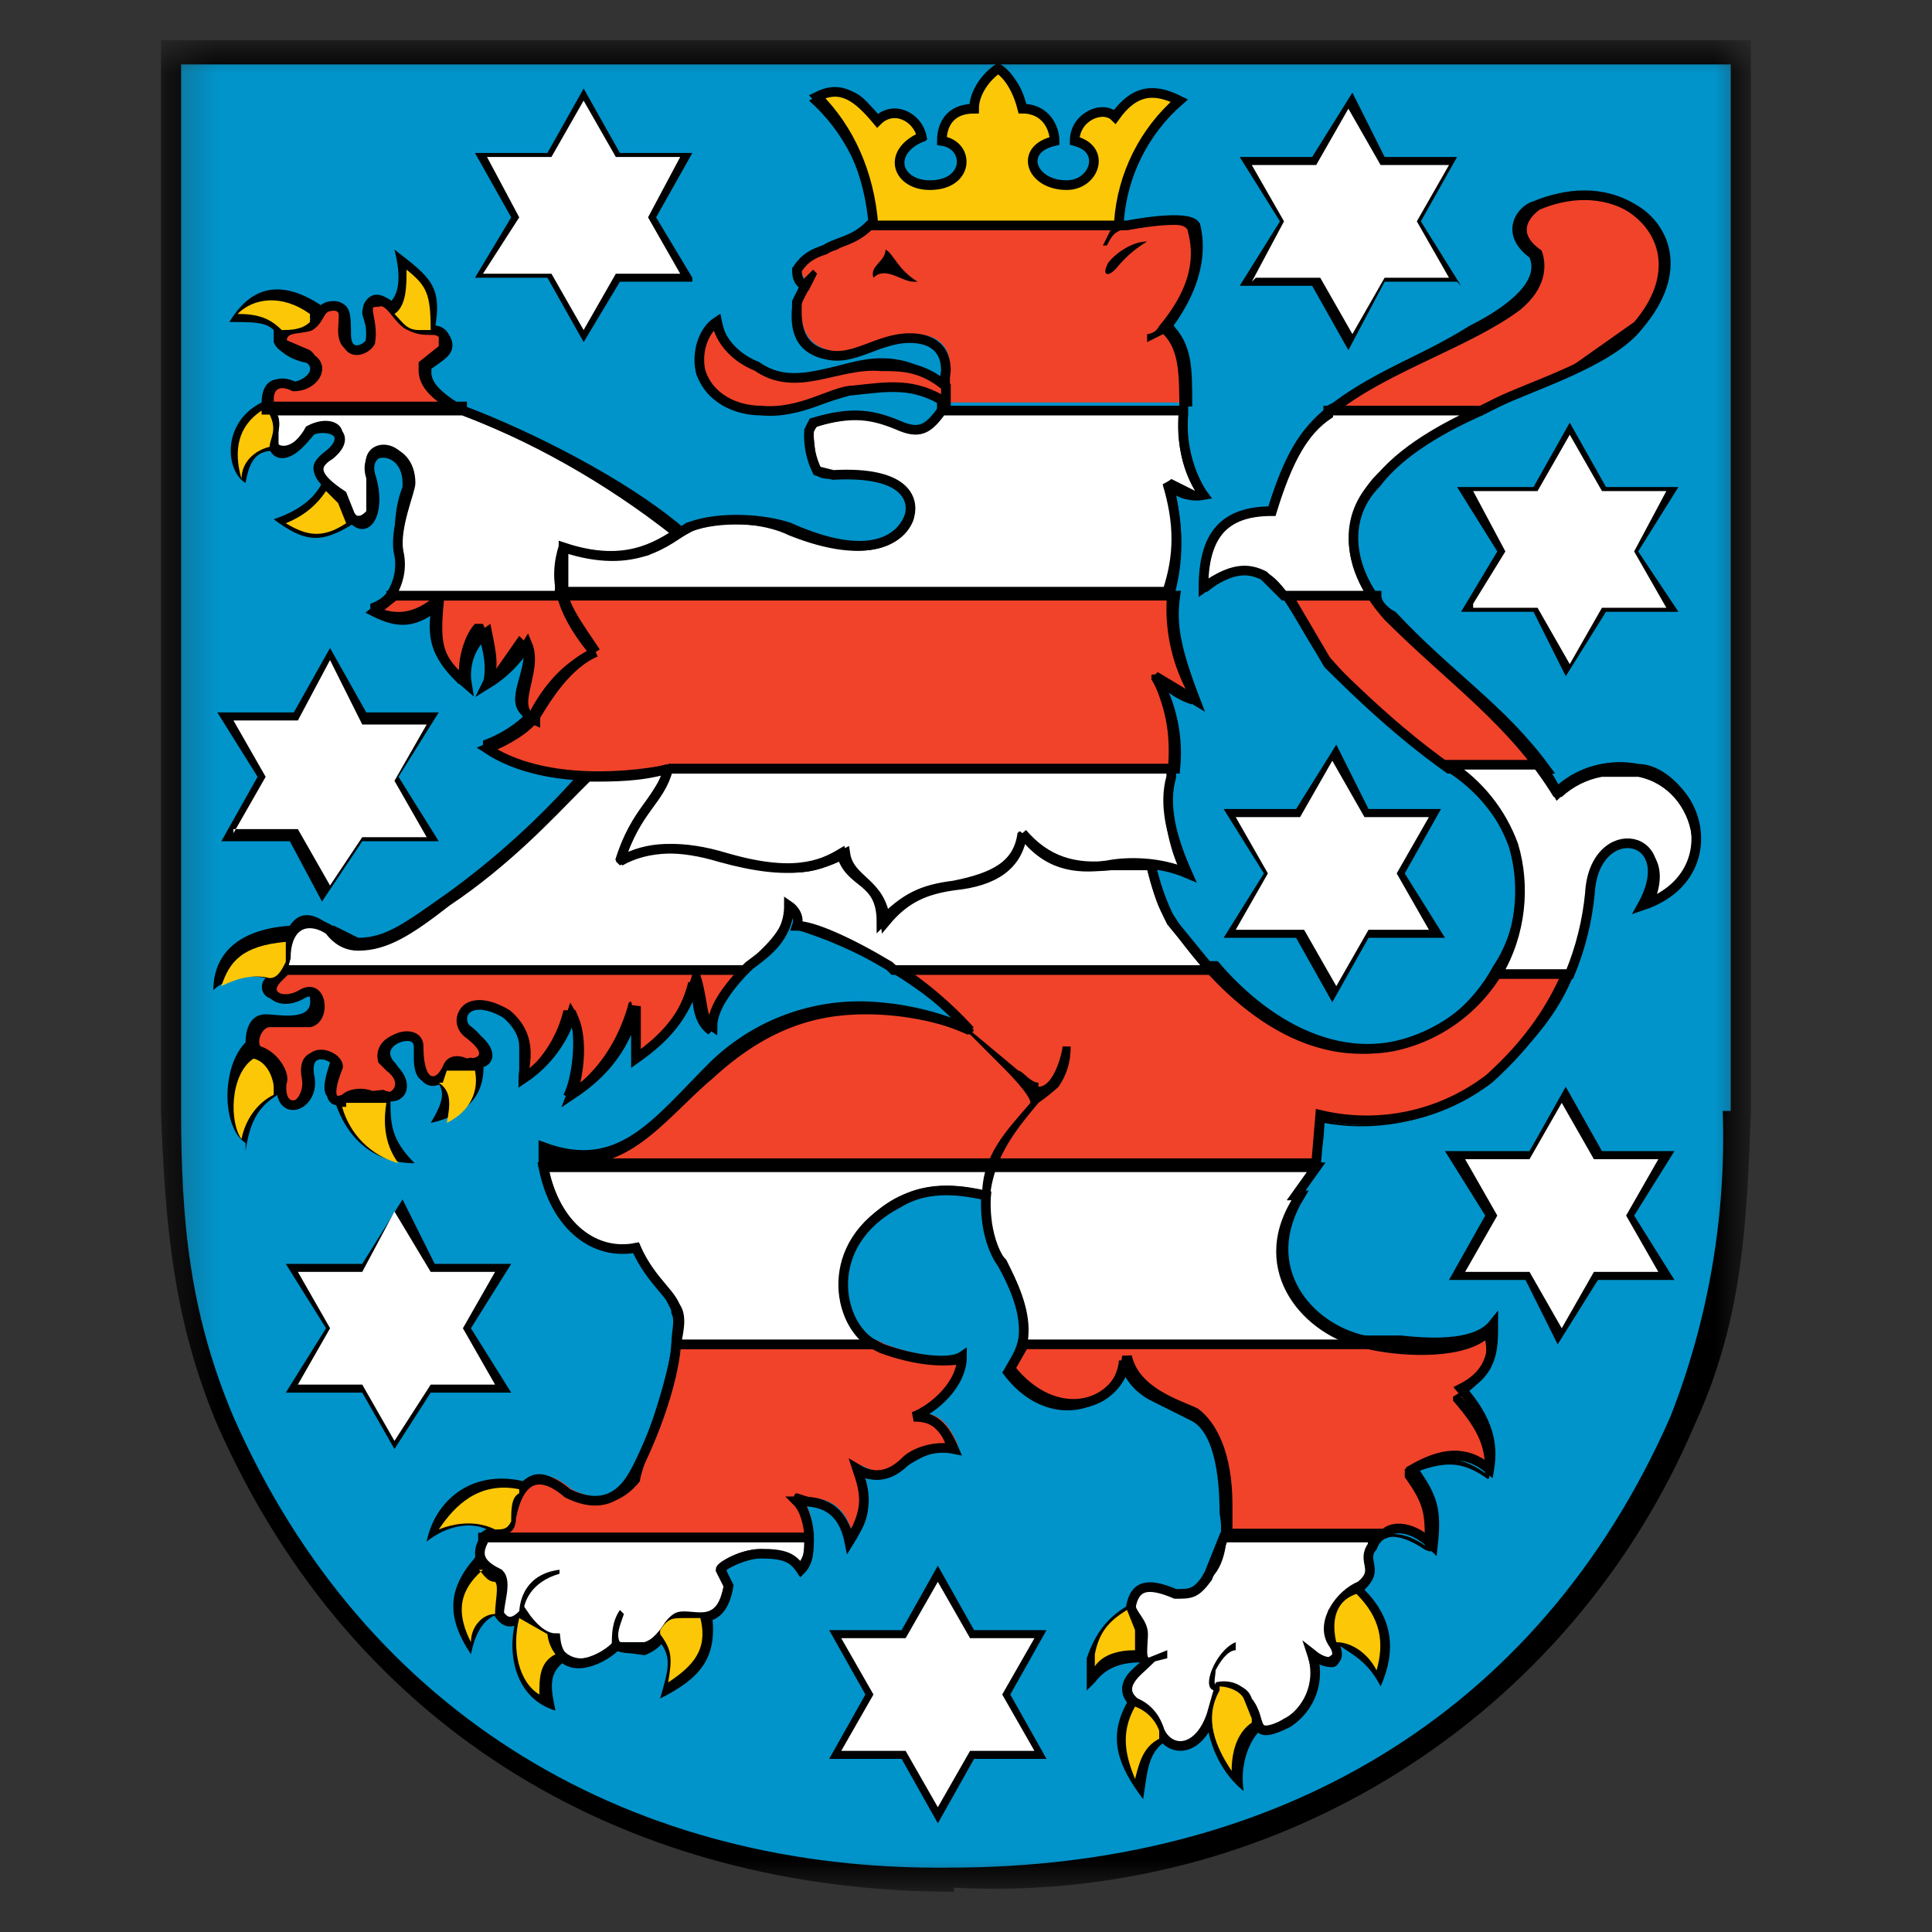 <svg width="40" height="40" viewBox="0 0 40 40" fill="none" xmlns="http://www.w3.org/2000/svg">
<rect x="0" y="0" width="40" height="40" fill="#333333" stroke="none"/>
<mask id="mask0_1153_14605" style="mask-type:luminance" maskUnits="userSpaceOnUse" x="3" y="0" width="34" height="40">
<path d="M3.333 0.833H36.25V39.167H3.333V0.833Z" fill="white"/>
</mask>
<g mask="url(#mask0_1153_14605)">
<path d="M19.75 39.167C13.084 39.167 7.333 35.917 4.5 29.5C3.583 27.333 3.417 25.333 3.333 23V0.833H36.25V23C36.167 25.333 36.084 27.333 35.084 29.5C33.821 32.479 31.672 34.997 28.929 36.711C26.186 38.426 22.981 39.254 19.75 39.083V39.167Z" fill="black"/>
<path d="M35.833 23V1.333H3.75V23C3.75 25.25 3.917 27.167 4.833 29.333C7.583 35.583 13.167 38.75 19.667 38.667C26.333 38.667 31.833 35.583 34.583 29.333C35.373 27.318 35.742 25.163 35.667 23H35.833Z" fill="#0094CB"/>
<path d="M5.584 8.5L5.5 8.333C5.417 8 5.667 7.833 6 8C6.417 8 6.667 7.583 6.334 7.417C6.167 7.417 5.75 7.25 5.75 7.083C5.75 6.75 6.084 6.833 6.334 6.75C6.584 6.583 6.5 6.333 6.834 6.333C7.084 6.333 7.084 6.667 7.084 6.917C7.084 7.417 7.5 7.25 7.584 7.083C7.667 6.583 7.334 6.25 7.75 6.25C8 6.167 8.167 6.667 8.417 6.75C8.75 6.917 8.917 6.75 9.084 6.917C9.334 7.25 9.084 7.333 8.75 7.583C8.75 7.75 8.667 8 9.334 8.416H9.584H5.584V8.5ZM13.834 15.916C12.584 16.166 11 16.166 10 15.5C10.417 15.333 10.834 15.083 11 14.833C11.25 14.416 11.667 13.75 12.25 13.5C11.917 13 11.667 12.666 11.584 12.333H24.25C24.167 12.916 24.25 13.416 24.667 14.5L23.834 14C24.084 14.416 24.334 15.083 24.25 15.916H13.834ZM27.584 8.416C28.667 7.583 30.334 7.083 31.334 6.333C31.834 5.917 31.834 5.5 31.75 5.25C31.167 4.833 31.5 4.417 31.75 4.25C32.334 4 33.084 3.917 33.75 4.333C34.334 4.667 34.834 5.583 33.834 6.75C33.334 7.5 31.667 8 31 8.333L30.667 8.5H27.5L27.584 8.416ZM28.417 12.333C28.417 12.5 28.584 12.666 28.75 12.75C29.917 14 31 14.666 31.917 15.916H30C29.417 15.5 28.667 14.916 27.5 13.75L26.667 12.333H28.5H28.417ZM11.584 12.333C11.667 12.666 11.917 13 12.25 13.5C11.667 13.75 11.25 14.333 11 14.833V14.916C10.417 14.666 11.084 13.916 10.834 13.333C10.626 13.673 10.341 13.959 10 14.166C10.167 13.833 10.084 13.5 10 13.083C9.75 13.25 9.5 13.666 9.584 14.166C9 13.666 8.917 13.416 9 12.5C8.5 12.916 8.167 12.916 7.667 12.666L8.084 12.333H11.667H11.584ZM5.834 20H15.5C15.167 20.333 14.75 20.833 14.75 21.25C14.5 21.083 14.584 20.833 14.417 20.25C14.167 21.083 13.75 21.5 13.167 21.916V20.833C12.917 21.833 12.334 22.333 11.834 22.666C12 22.25 12.084 21.416 11.834 21C11.663 21.546 11.31 22.016 10.834 22.333C10.834 22.083 11.084 21.5 10.5 21C9.667 20.5 9.334 21.083 9.75 21.416C10.25 21.75 10.167 22.083 9.75 22L9.334 22.083C9.084 22.5 8.667 22.583 8.667 21.666C8.667 21.25 7.834 21.5 8 21.916L8.084 22.083C8.5 22.416 8.334 22.833 7.917 22.666L7.167 22.75C6.75 22.916 6.834 22.5 7 22.083C7 21.833 6.25 21.583 6.417 22.333C6.5 22.916 5.75 23.166 5.834 22.416C5.917 22.25 5.667 21.833 5.334 21.75C5.167 21.583 5.334 21.166 5.584 21.166H6.417C6.75 21.083 6.667 20.333 6.25 20.583C5.834 20.833 5.417 20.583 5.75 20.25L5.917 20.083L5.834 20ZM10.167 31.666C10.334 31.5 10.667 31.666 10.667 31.333C10.834 30.5 11.25 30.333 11.834 30.833C12.5 31.166 12.917 30.916 13.167 30.5C13.334 30.25 14 28.833 14.084 27.75H18.167L18.334 27.833C19 28.083 19.75 28.166 20 28C20 28.583 19.417 29.083 19 29.25C19.334 29.25 19.584 29.333 19.834 29.916C19.417 29.833 19 30 18.834 30.166C18.584 30.416 18.25 30.583 17.834 30.333C18 30.833 18.084 31.166 17.667 31.833C17.5 31 16.917 31 16.584 31C16.75 31.166 16.834 31.5 16.834 31.75H10.167M29 27.75C29.75 27.833 30.584 27.833 30.917 27.416C30.917 27.916 30.917 28.416 30.25 28.75C30.834 29.416 30.917 29.916 30.834 30.416C30.334 30 29.834 30.083 29.25 30.416C29.667 31 29.75 31.25 29.667 32C29.25 31.583 28.834 31.583 28.667 31.75H25.417V31.166C25.417 30.083 25.084 29.5 24.75 29.25C24.417 29.083 23.5 28.833 23.334 28.083C23.167 29.166 21.834 29.5 20.917 28.333L21.25 27.75H29ZM25.167 20C26.167 21.166 27.5 21.916 28.834 21.666C29.307 21.569 29.754 21.369 30.142 21.081C30.531 20.793 30.852 20.424 31.084 20H32.5C32.167 20.833 31.667 21.583 30.834 22.333C30.343 22.71 29.774 22.973 29.168 23.103C28.563 23.233 27.936 23.226 27.334 23.083L27.25 24.083H11.25V23.75C12.834 24.333 13.584 23.25 14.75 22.083C15.166 21.672 15.662 21.349 16.206 21.134C16.75 20.919 17.332 20.817 17.917 20.833C18.665 20.859 19.4 21.029 20.084 21.333C19.616 20.821 19.084 20.373 18.5 20H25.084H25.167ZM19.584 8.333L19.667 7.583C19.667 7.167 19.417 6.917 18.917 6.917C18.25 6.917 17.75 7.417 17.167 7.25C16.5 7.083 16.584 6.417 16.584 6.167L16.75 5.833C16.584 5.75 16.584 5.583 16.584 5.5C16.75 5.25 16.917 5.167 17.167 5.083C17.417 4.917 17.75 4.917 18.084 4.583H23.334C23.334 4.583 24.584 4.333 24.75 4.583C24.834 4.917 24.917 5.667 24.167 6.667C24.584 7.083 24.584 7.5 24.584 8.333" fill="#F0432A"/>
<path d="M10 31.833C10.25 31.583 10.584 31.833 10.584 31.416C10.75 30.583 11.167 30.416 11.75 30.916C12.417 31.25 12.834 31 13.084 30.583C13.25 30.333 13.917 28.916 14 27.833H18.084L18.25 27.916C18.917 28.166 19.667 28.25 19.917 28.083C19.917 28.666 19.334 29.166 18.917 29.333C19.25 29.333 19.5 29.416 19.75 30C19.334 29.916 18.917 30.083 18.75 30.25C18.5 30.5 18.167 30.666 17.75 30.416C17.917 30.916 18 31.25 17.584 31.916C17.417 31.083 16.834 31.083 16.5 31.083C16.667 31.25 16.75 31.583 16.75 31.833H10.084M19.5 8.5V8.333L19.584 7.667C19.584 7.25 19.334 7 18.834 7C18.167 7 17.667 7.5 17.084 7.333C16.417 7.167 16.5 6.5 16.5 6.25L16.667 5.917C16.5 5.833 16.5 5.667 16.5 5.583C16.667 5.333 16.834 5.25 17.084 5.167C17.334 5 17.667 5 18 4.667H23.334C23.334 4.667 24.584 4.417 24.75 4.667C24.834 5 24.917 5.75 24.167 6.75C24.584 7.167 24.584 7.583 24.584 8.416M11.084 14.833C10.917 15.083 10.5 15.333 10.084 15.5C11.084 16.166 12.667 16.166 13.917 15.916H13.834H24.334C24.417 15.083 24.167 14.416 23.917 14L24.75 14.5C24.334 13.416 24.25 12.916 24.334 12.333H11.667M11.084 14.833C11.334 14.416 11.75 13.75 12.334 13.5M11.084 14.833C11.334 14.333 11.75 13.75 12.334 13.5M11.084 14.833V14.916C10.5 14.666 11.167 13.916 10.917 13.333C10.71 13.673 10.424 13.959 10.084 14.166C10.25 13.833 10.167 13.5 10.084 13.083C9.834 13.25 9.584 13.666 9.667 14.166C9.084 13.666 9 13.416 9.084 12.5C8.584 12.916 8.25 12.916 7.75 12.666L8.167 12.333H11.667M12.334 13.5C12 13 11.75 12.666 11.667 12.333M5.667 8.416H5.584C5.5 8 5.75 7.833 6.084 8C6.5 8 6.75 7.583 6.417 7.417C6.25 7.417 5.834 7.25 5.834 7.083C5.834 6.75 6.167 6.833 6.417 6.75C6.667 6.583 6.584 6.333 6.917 6.333C7.167 6.333 7.167 6.667 7.167 6.917C7.167 7.417 7.584 7.25 7.667 7.083C7.75 6.583 7.417 6.25 7.834 6.25C8.084 6.167 8.25 6.667 8.5 6.75C8.834 6.917 9 6.75 9.167 6.917C9.417 7.25 9.167 7.333 8.834 7.583C8.834 7.75 8.75 8 9.417 8.416H9.667H5.667ZM27.667 8.416C28.75 7.583 30.417 7.083 31.417 6.333C31.917 5.917 31.917 5.5 31.834 5.25C31.25 4.833 31.584 4.417 31.834 4.25C32.417 4 33.167 3.917 33.834 4.333C34.417 4.667 34.917 5.583 33.917 6.75C33.334 7.5 31.667 8 31 8.333L30.667 8.5H27.5L27.667 8.416ZM28.5 12.333C28.5 12.5 28.667 12.666 28.834 12.75C30 14 31.084 14.666 32 15.916H30C29.417 15.5 28.667 14.916 27.5 13.75L26.667 12.333H28.5ZM5.834 20H15.5C15.167 20.333 14.75 20.833 14.75 21.25C14.5 21.083 14.584 20.833 14.417 20.25C14.167 21.083 13.75 21.5 13.167 21.916V20.833C12.917 21.833 12.334 22.333 11.834 22.666C12 22.25 12.084 21.416 11.834 21C11.663 21.546 11.31 22.016 10.834 22.333C10.834 22.083 11.084 21.5 10.5 21C9.667 20.5 9.334 21.083 9.75 21.416C10.25 21.75 10.167 22.083 9.75 22L9.334 22.083C9.084 22.5 8.667 22.583 8.667 21.666C8.667 21.25 7.834 21.5 8 21.916L8.084 22.083C8.5 22.416 8.334 22.833 7.917 22.666L7.167 22.75C6.75 22.916 6.834 22.5 7 22.083C7 21.833 6.25 21.583 6.417 22.333C6.5 22.916 5.75 23.166 5.834 22.416C5.917 22.25 5.667 21.833 5.334 21.75C5.167 21.583 5.334 21.166 5.584 21.166H6.417C6.75 21.083 6.667 20.333 6.25 20.583C5.834 20.833 5.417 20.583 5.75 20.25L5.917 20.083L5.834 20ZM29 27.75C29.75 27.833 30.584 27.833 30.917 27.416C30.917 27.916 30.917 28.416 30.25 28.75C30.834 29.416 30.917 29.916 30.834 30.416C30.334 30 29.834 30.083 29.25 30.416C29.667 31 29.75 31.25 29.667 32C29.25 31.583 28.834 31.583 28.667 31.75H25.417V31.166C25.417 30.083 25.084 29.5 24.75 29.25C24.417 29.083 23.5 28.833 23.334 28.083C23.167 29.166 21.834 29.5 20.917 28.333L21.25 27.75H29ZM25.167 20C26.167 21.166 27.5 21.916 28.834 21.666C29.307 21.569 29.754 21.369 30.142 21.081C30.531 20.793 30.852 20.424 31.084 20H32.5C32.167 20.833 31.667 21.583 30.834 22.333C30.343 22.71 29.774 22.973 29.168 23.103C28.563 23.233 27.936 23.226 27.334 23.083L27.25 24.083H11.25V23.75C12.834 24.333 13.584 23.25 14.75 22.083C15.166 21.672 15.662 21.349 16.206 21.134C16.75 20.919 17.332 20.817 17.917 20.833C18.665 20.859 19.4 21.029 20.084 21.333C19.616 20.821 19.084 20.373 18.5 20H25.084H25.167Z" stroke="black" stroke-width="0.2"/>
<path d="M13.834 15.917C13.667 16.583 13.167 16.75 12.834 17.833C13.417 17.5 14.084 17.5 14.917 17.75C16.417 18.167 17 17.917 17.417 17.667C17.584 18.333 18.25 18.167 18.25 19.083C18.75 18.583 19.084 18.417 19.75 18.333C20.584 18.167 21.084 17.917 21.167 17.25C21.667 17.833 22.25 18 23 17.917H23.834C23.921 18.322 24.061 18.714 24.25 19.083L25 20V20.083H18.5L18.417 20C17.584 19.5 16.834 19.167 16.5 19.167C16.584 18.917 16.334 18.75 16.334 18.75C16.334 19.417 15.834 19.75 15.5 20L15.417 20.083H5.833L5.917 19.833C5.917 19.25 6.25 18.917 6.833 19.25C6.833 19.25 7 19.583 7.417 19.583C8 19.583 8.5 19.25 9.25 18.667C10.5 17.833 11.417 16.833 11.917 16.333L12.167 16.083C12.75 16.083 13.25 16.083 13.834 15.917ZM26.584 12.333L26.167 11.917C25.834 11.75 25.5 11.75 24.917 12.167C24.917 11.083 25.334 10.583 26.334 10.583C26.667 9.5 27 8.917 27.5 8.583V8.5H30.667C29.917 8.833 29 9.333 28.5 10C27.834 10.667 27.917 11.583 28.417 12.333H26.584ZM31.334 17.5C31.084 16.813 30.615 16.228 30 15.833H31.917L32.25 16.417C32.465 16.202 32.73 16.044 33.02 15.956C33.311 15.869 33.619 15.855 33.917 15.917C34.25 15.917 34.584 16.167 34.834 16.5C35.334 17.167 35.25 18.333 34 18.75C34.834 17.25 33 16.917 32.917 18.5C32.861 19.073 32.721 19.635 32.5 20.167H31C31.5 19.333 31.584 18.333 31.334 17.5ZM8.084 12.333C8.25 12.083 8.334 11.75 8.25 11.417C8.167 10.917 8.5 10.167 8.5 10C8.5 9.167 7.5 9.167 7.667 9.833C7.917 10.583 7.583 11.167 7.25 10.667L7.083 10.25C6.583 9.917 6.417 9.667 6.833 9.417C7.333 9 6.833 8.75 6.417 8.917C6.083 9.417 5.75 9.5 5.667 9.25V8.667L5.583 8.5H9.584C10.917 9 12.917 10 14.084 11C13.584 11.333 12.917 11.75 11.667 11.333V12.333H8H8.084ZM16.75 31.833C16.75 32.083 16.75 32.333 16.584 32.5C16.417 32.25 16.25 32.167 15.75 32.167C15.417 32.167 14.917 32.417 14.917 32.5L15.084 32.833C14.917 33.833 14.25 33.333 14 33.5C13.75 33.667 13.75 34 13.334 34.167L12.75 34.083C12.417 34.417 11.584 34.75 11.5 33.917C11.25 33.917 11 33.667 10.834 33.417C10.667 33.583 10.5 33.667 10.334 33.417C10.334 33.167 10.5 32.75 10.334 32.583C10 32.417 9.834 32.25 10 31.917V31.833H16.75ZM28.584 31.833C28.5 31.833 28.417 31.833 28.417 32C28.167 32.333 28.584 32.5 28.167 32.833C27.75 33 27.334 33.583 27.584 34C27.834 34.333 27.584 34.583 27.167 34.25C27.334 34.75 27.167 35.333 26.667 35.667C25.834 36.083 26.167 35.583 25.834 35.25C25.667 34.833 25.25 34.917 25.25 34.917L25.084 35.5C24.834 36.25 24.25 36.333 24 35.833C23.97 35.703 23.908 35.582 23.821 35.481C23.734 35.379 23.624 35.3 23.5 35.25C23.084 34.917 23.584 34.583 23.75 34.417C23.584 34.333 23.667 34.083 23.667 33.833C23.667 33.583 23.417 33.417 23.417 33.25C23.5 32.833 23.75 32.75 24.334 33C24.667 33 24.75 33 25 32.667L25.334 31.833H28.584ZM26.917 24.75C26 26.25 27.084 27.5 28.25 27.75L28.917 27.833H21.167C21.25 27.417 21.167 26.917 20.75 26.167C20.334 25.583 20.417 24.75 20.417 24.75C20 24.667 19.25 24.5 18.584 24.917C17 25.75 17.334 27.417 18.084 27.833H14C14 27.583 14.084 27.333 14 27.167C14 26.833 13.5 26.583 13.167 25.833C12.334 26 11.5 25.417 11.25 24.167H27.25L26.834 24.75H26.917ZM13.75 15.917H24.167V16.083C24 16.667 24.167 17.333 24.5 18.083C23.917 17.833 23.25 17.833 22.834 17.917C22.167 18 21.584 17.917 21.084 17.25C21 17.917 20.5 18.25 19.667 18.333C19.084 18.417 18.667 18.583 18.25 19.083C18.167 18.25 17.5 18.25 17.417 17.667C16.917 17.917 16.334 18.167 14.917 17.75C14.084 17.5 13.334 17.5 12.75 17.833C13.084 16.75 13.584 16.583 13.75 15.917ZM11.5 12.333L11.584 11.333C13.084 11.833 13.75 11.167 14.167 10.917C14.834 10.667 15.75 10.75 16.25 10.917C17.917 11.667 18.584 11.167 18.75 10.667C18.834 10.333 18.667 9.75 17.167 9.833L16.834 9.75C16.707 9.491 16.649 9.204 16.667 8.917L16.75 8.75C17.584 8.5 18 8.583 18.584 8.833C19 9 19.167 8.833 19.417 8.5H24.417V8.583C24.334 9.583 24.834 10.25 24.834 10.25C24.698 10.274 24.558 10.263 24.427 10.22C24.296 10.176 24.178 10.101 24.084 10C24.334 10.833 24.334 11.5 24.084 12.25H11.667L11.5 12.333Z" fill="white"/>
<path d="M13.834 15.917C13.667 16.583 13.167 16.75 12.834 17.833M13.834 15.917C13.25 16.083 12.75 16.083 12.167 16.083L11.917 16.333C11.417 16.833 10.5 17.833 9.25 18.667C8.5 19.25 8 19.583 7.417 19.583C7 19.583 6.833 19.25 6.833 19.25C6.25 18.917 5.917 19.25 5.917 19.833L5.833 20.083H15.417L15.5 20C15.834 19.75 16.334 19.417 16.334 18.75C16.334 18.75 16.584 18.917 16.5 19.167C16.834 19.167 17.584 19.5 18.417 20L18.5 20.083H25V20L24.25 19.083C24.061 18.714 23.921 18.322 23.834 17.917H23C22.25 18 21.667 17.833 21.167 17.25M13.834 15.917H24.25V16.083C24.084 16.667 24.25 17.333 24.584 18.083C24 17.833 23.334 17.833 22.917 17.917C22.25 18 21.667 17.917 21.167 17.25M12.834 17.833C13.417 17.5 14.084 17.5 14.917 17.75C16.417 18.167 17 17.917 17.417 17.667C17.584 18.333 18.25 18.167 18.25 19.083C18.75 18.583 19.084 18.417 19.75 18.333M12.834 17.833C13.417 17.5 14.167 17.5 15 17.75C16.417 18.167 17 17.917 17.5 17.667C17.584 18.25 18.25 18.25 18.334 19.083C18.75 18.583 19.167 18.417 19.75 18.333M19.75 18.333C20.584 18.167 21.084 17.917 21.167 17.25M19.75 18.333C20.584 18.25 21.084 17.917 21.167 17.25M11.667 11.333C12.917 11.75 13.584 11.333 14.084 11C12.917 10 10.917 9 9.584 8.5H5.583L5.667 8.667V9.25C5.75 9.5 6.083 9.417 6.417 8.917C6.833 8.75 7.333 9 6.833 9.417C6.417 9.667 6.583 9.917 7.083 10.25L7.25 10.667C7.583 11.167 7.917 10.583 7.667 9.833C7.5 9.167 8.5 9.167 8.5 10C8.5 10.167 8.167 10.917 8.25 11.417C8.334 11.75 8.25 12.083 8.084 12.333H8H11.667V11.333ZM11.667 11.333L11.584 12.25H11.667H24.167C24.417 11.5 24.417 10.833 24.167 10C24.261 10.101 24.379 10.176 24.51 10.22C24.641 10.263 24.781 10.274 24.917 10.25C24.917 10.25 24.417 9.583 24.5 8.583V8.5H19.5C19.25 8.833 19.084 9 18.667 8.833C18.084 8.583 17.667 8.5 16.834 8.75L16.75 8.917C16.733 9.204 16.79 9.491 16.917 9.75L17.25 9.833C18.75 9.75 18.917 10.333 18.834 10.667C18.667 11.167 18 11.667 16.334 10.917C15.834 10.75 14.917 10.667 14.25 10.917C13.834 11.167 13.167 11.833 11.667 11.333ZM26.584 12.333L26.167 11.917C25.834 11.75 25.5 11.75 24.917 12.167C24.917 11.083 25.334 10.583 26.334 10.583C26.667 9.5 27 8.917 27.5 8.583V8.5H30.667C29.917 8.833 29 9.333 28.5 10C27.834 10.667 27.917 11.583 28.417 12.333H26.584ZM31.334 17.5C31.084 16.813 30.615 16.228 30 15.833H31.917L32.25 16.417C32.465 16.202 32.73 16.044 33.02 15.956C33.311 15.869 33.619 15.855 33.917 15.917C34.25 15.917 34.584 16.167 34.834 16.5C35.334 17.167 35.25 18.333 34 18.75C34.834 17.25 33 16.917 32.917 18.5C32.861 19.073 32.721 19.635 32.5 20.167H31C31.5 19.333 31.584 18.333 31.334 17.5ZM16.75 31.833C16.75 32.083 16.75 32.333 16.584 32.5C16.417 32.25 16.25 32.167 15.75 32.167C15.417 32.167 14.917 32.417 14.917 32.5L15.084 32.833C14.917 33.833 14.25 33.333 14 33.5C13.75 33.667 13.75 34 13.334 34.167L12.75 34.083C12.417 34.417 11.584 34.75 11.5 33.917C11.25 33.917 11 33.667 10.834 33.417C10.667 33.583 10.5 33.667 10.334 33.417C10.334 33.167 10.5 32.75 10.334 32.583C10 32.417 9.834 32.25 10 31.917V31.833H16.75ZM28.584 31.833C28.5 31.833 28.417 31.833 28.417 32C28.167 32.333 28.584 32.5 28.167 32.833C27.75 33 27.334 33.583 27.584 34C27.834 34.333 27.584 34.583 27.167 34.25C27.334 34.75 27.167 35.333 26.667 35.667C25.834 36.083 26.167 35.583 25.834 35.25C25.667 34.833 25.25 34.917 25.25 34.917L25.084 35.5C24.834 36.25 24.25 36.333 24 35.833C23.97 35.703 23.908 35.582 23.821 35.481C23.734 35.379 23.624 35.3 23.5 35.25C23.084 34.917 23.584 34.583 23.75 34.417C23.584 34.333 23.667 34.083 23.667 33.833C23.667 33.583 23.417 33.417 23.417 33.25C23.5 32.833 23.75 32.75 24.334 33C24.667 33 24.75 33 25 32.667L25.334 31.833H28.584ZM26.917 24.75C26 26.25 27.084 27.5 28.25 27.75L28.917 27.833H21.167C21.25 27.417 21.167 26.917 20.75 26.167C20.334 25.583 20.417 24.75 20.417 24.75C20 24.667 19.25 24.5 18.584 24.917C17 25.75 17.334 27.417 18.084 27.833H14C14 27.583 14.084 27.333 14 27.167C14 26.833 13.5 26.583 13.167 25.833C12.334 26 11.5 25.417 11.25 24.167H27.25L26.834 24.75H26.917Z" stroke="black" stroke-width="0.2"/>
<path d="M27.5 34V33.333L28.084 32.916C28.5 32.5 28.084 32.416 28.334 32.083C28.584 31.583 29.167 31.75 29.5 32C29.5 31.333 29.5 31.166 29.084 30.583V30.416C29.75 30.166 30.167 30.083 30.75 30.5C30.75 30 30.667 29.666 30.084 29V28.916C30.667 28.583 30.834 28.166 30.75 27.75C30.167 28.166 28.917 28.083 28.25 27.916C27 27.666 25.834 26.333 26.75 24.833C27.167 24.333 27.334 23.833 27.25 23.166H27.334C28.417 23.5 29.834 23.166 30.75 22.333C32.084 21.25 32.667 20.25 32.834 18.583C33 16.916 34.834 17.25 34.25 18.666C35.5 18.166 35.167 16.333 33.917 16.083H33.167C32.855 16.14 32.566 16.285 32.334 16.5H32.167C31.25 15 30 14.166 28.667 12.833C27.917 12 27.584 10.916 28.417 9.916C29.5 8.75 31 8.25 32.417 7.667L33.834 6.667C35.25 5 33.417 3.583 31.834 4.25C31.584 4.417 31.25 4.833 31.834 5.167C32.167 6 31 6.583 30.5 6.833C29.5 7.417 28.417 7.917 27.5 8.583C27.084 9 26.667 9.5 26.417 10.583V10.666C25.417 10.666 25.084 11.083 25 12C25.5 11.666 25.834 11.75 26.167 11.833C26.667 12 27.167 13.25 27.584 13.666C28.026 14.168 28.499 14.641 29 15.083L30.084 15.916C30.667 16.333 31 16.75 31.334 17.583C31.667 18.416 31.5 19.25 31.084 20.083C30.584 20.916 29.75 21.583 28.834 21.75C26.834 22.166 25.167 20.583 24.167 19.083C23.917 18.75 23.834 18.25 23.75 18C23.474 17.965 23.194 17.965 22.917 18C22.25 18 21.667 18 21.25 17.416C21 18 20.5 18.25 19.75 18.416C19.167 18.5 18.75 18.666 18.417 19.083H18.25C18.167 18.25 17.584 18.333 17.417 17.75C17 18.083 16.334 18.25 14.917 17.75C14.084 17.583 13.5 17.583 12.834 17.916L12.75 17.833C12.917 17.25 13.167 17 13.334 16.666L13.75 16L12.167 16.166C11.32 17.104 10.369 17.943 9.334 18.666C8.5 19.25 8 19.583 7.417 19.666C7.288 19.666 7.16 19.636 7.044 19.578C6.929 19.521 6.828 19.437 6.75 19.333C6.25 19 5.917 19.333 6 19.833C6 20.083 5.834 20.25 5.667 20.333C5.417 20.5 5.75 20.75 6.084 20.583C6.667 20.333 6.75 21.083 6.334 21.25H5.5C5.25 21.25 5.167 21.5 5.334 21.666C5.667 21.833 5.917 22.25 5.834 22.5C5.75 23.083 6.334 22.833 6.25 22.333C6.084 21.5 7.084 21.75 7 22.083C6.917 22.333 6.667 22.833 7.084 22.666C7.25 22.5 7.667 22.5 7.834 22.666C8.167 22.666 8.334 22.416 8 22.166L7.834 22C7.667 21.416 8.584 21.166 8.667 21.666C8.667 22.5 9 22.416 9.167 22.083C9.25 21.833 9.5 21.833 9.667 21.916C9.917 21.916 10.084 21.833 9.667 21.5C9.167 21.166 9.584 20.333 10.5 21C10.834 21.333 10.917 21.75 10.834 22.25C11.248 21.907 11.54 21.439 11.667 20.916H11.917C12.084 21.333 12 22 11.917 22.5C12.334 22.166 12.75 21.666 13 20.833C13 20.75 13.084 20.666 13.084 20.833C13.25 21.083 13.25 21.416 13.25 21.833C13.667 21.5 14.084 21 14.25 20.333H14.417C14.417 20.583 14.5 21 14.667 21.166C14.667 20.75 15.167 20.166 15.5 19.916C15.834 19.583 16.167 19.333 16.334 18.75C16.334 18.666 16.334 18.583 16.417 18.75L16.584 19.083C17.957 19.502 19.194 20.278 20.167 21.333L20.084 21.416C19.395 21.141 18.659 21 17.917 21C16.834 21 15.834 21.333 14.75 22.333C13.75 23.166 12.917 24.5 11.334 24C11.417 24.833 12 26 13.25 25.75V25.833C13.417 26.333 13.75 26.5 14 26.916C14.25 27.166 14.167 27.5 14.084 27.916C13.917 28.916 13.25 30.416 13.25 30.666C12.917 31.083 12.417 31.333 11.667 30.916C11.167 30.5 10.834 30.583 10.667 31.416C10.667 31.916 10.167 31.666 10.084 31.916C9.917 32.25 10.084 32.333 10.334 32.583C10.584 32.75 10.417 33.083 10.417 33.416C10.584 33.583 10.667 33.5 10.75 33.416C10.75 33.083 10.917 32.583 11.584 32.5V32.583C11 32.75 10.834 33.166 10.834 33.416C11.084 33.666 11.334 33.833 11.5 33.833C11.667 34.5 12.25 34.416 12.667 34.083C12.667 33.833 12.667 33.583 12.834 33.333L12.917 33.416C12.834 33.666 12.75 33.833 12.834 34H13.334C13.667 33.916 13.75 33.416 14.167 33.416H14.584C14.75 33.416 14.917 33.25 15 32.75C15 32.666 15 32.583 14.834 32.5C14.834 32.333 15.334 32.083 15.667 32.083C16.167 32.083 16.417 32.166 16.5 32.416C16.834 32 16.667 31.416 16.5 31.083C16.417 31.083 16.417 30.916 16.5 30.916C17 31.083 17.417 31.166 17.667 31.75C17.917 31.166 17.834 30.916 17.667 30.416C17.667 30.416 17.667 30.333 17.75 30.416C18.5 30.75 18.834 29.833 19.584 29.916C19.417 29.5 19.334 29.5 18.917 29.333V29.25C19.25 29.166 19.75 28.666 19.834 28.25C19.417 28.333 18.417 28.083 18.084 27.916C16.584 27.083 17.667 23.916 20.417 24.666V24.75L20.5 25.25C20.5 25.5 20.584 25.833 20.834 26.083C21.25 26.916 21.5 27.583 20.917 28.416C21.75 29.5 23.084 29.083 23.167 28.166H23.334C23.334 28.5 23.667 28.75 23.917 28.916L24.75 29.25C25.084 29.5 25.417 30.083 25.417 31.25C25.417 31.75 25.417 32.333 25.084 32.666C24.834 33 24.667 33 24.334 33.083C23.75 32.833 23.5 32.916 23.5 33.333L23.75 33.833V34.333L24.167 34.166V34.333L23.834 34.416C23.667 34.583 23.25 34.916 23.5 35.25C23.667 35.25 24 35.5 24.084 35.75C24.25 36.25 24.75 36.166 25 35.5L25.167 35C24.834 35 25.167 34.166 25.584 34V34.166C25.417 34.166 25.25 34.416 25.167 34.583C25.167 34.75 25.084 34.916 25.25 34.916C25.584 34.833 25.834 34.916 25.917 35.166C26.25 35.583 25.917 36 26.584 35.583C27.084 35.333 27.25 34.75 27.084 34.333L27.167 34.25C27.334 34.25 27.417 34.416 27.584 34.25V34H27.5ZM10.917 14.833C11.167 14.333 11.584 13.75 12.167 13.5C11.5 12.666 11.334 12 11.584 11.25H11.667C12.5 11.5 13.167 11.5 13.834 11.083H13.917C12.531 9.992 10.985 9.12 9.334 8.5C9.084 8.333 8.667 8.083 8.667 7.667V7.5L9.084 7.167V6.917C9 6.75 8.75 6.833 8.667 6.833C8.167 6.833 7.917 6.167 7.834 6.167C7.5 6.25 7.667 6.417 7.667 6.667V7C7.5 7.333 7 7.417 7 6.833C7 6.667 7.084 6.25 6.834 6.333C6.5 6.333 6.584 6.667 6.084 6.75C6 6.75 5.834 6.75 5.834 7L6.417 7.25C6.75 7.5 6.417 7.917 6 8C5.75 7.833 5.334 8 5.584 8.333C5.75 8.583 5.834 8.666 5.75 9V9.166C5.75 9.25 6.084 9.333 6.334 8.833C6.917 8.5 7.417 8.916 6.834 9.416C6.584 9.583 6.584 9.833 7.084 10.166L7.25 10.583C7.417 10.75 7.5 10.666 7.584 10.583V9.75C7.417 9 8.5 9 8.5 9.916L8.417 10.5C8.334 10.75 8.25 11.083 8.334 11.333C8.417 11.75 8.334 12.333 7.834 12.583C8.25 12.75 8.584 12.666 8.917 12.416H9.084C9 13.25 9.084 13.5 9.5 13.916C9.5 13.5 9.667 13.083 9.834 12.916H10C10.167 13.333 10.25 13.583 10.167 14L10.75 13.166L10.834 13.25C11.167 13.833 10.584 14.5 10.917 14.75V14.833ZM19.667 7.917V8.416H19.584C19.334 8.916 19.084 9.083 18.667 8.916C18.084 8.666 17.667 8.583 16.917 8.833L16.834 8.916L16.917 9.75H17.25C18.75 9.666 19 10.25 18.917 10.75C18.75 11.25 18 11.75 16.334 11.083C15.834 10.833 14.917 10.75 14.334 11L13.417 11.5C13 11.583 12.5 11.666 11.75 11.416C11.584 12.083 11.667 12.583 12.334 13.416V13.583C11.75 13.833 11.334 14.416 11.084 14.833C10.917 15.166 10.5 15.333 10.25 15.5C11.084 16.083 12.667 16.083 13.834 15.833C13.917 15.833 13.834 15.916 13.834 15.916C13.834 16.25 13.667 16.5 13.417 16.75L12.917 17.75C13.5 17.416 14.167 17.416 15 17.75C16.417 18.166 17 17.833 17.417 17.583H17.5C17.667 18.25 18.167 18.166 18.334 18.916C18.75 18.5 19.167 18.333 19.75 18.25C20.584 18.166 21 17.833 21.084 17.25C21.084 17.25 21.084 17.166 21.167 17.25C21.667 17.75 22.25 17.916 23 17.833C23.25 17.833 23.834 17.833 24.417 18C24.146 17.4 24.059 16.733 24.167 16.083C24.25 15.25 24.167 14.75 23.834 14C23.834 14 23.834 13.916 24 14L24.584 14.333C24.242 13.695 24.097 12.97 24.167 12.25C24.334 11.5 24.334 10.916 24.167 10L24.25 9.916L24.75 10.166C24.584 9.916 24.334 9.333 24.417 8.583C24.417 7.75 24.417 7.25 24.084 6.917L23.75 7.083V6.917C23.75 6.917 23.917 6.917 24 6.75C24.834 5.75 24.667 5.083 24.584 4.75C24.417 4.5 23.417 4.75 23.334 4.75C23.084 4.75 23 4.917 22.917 5.083H22.834L23 4.75H18L17.334 5.167L16.834 5.333L16.584 5.583V5.833L16.834 5.583L16.917 5.667L16.75 6C16.584 6.167 16.5 6.583 16.584 6.833C16.584 7 16.75 7.25 17.084 7.25C17.584 7.417 18.25 6.917 18.834 6.917C19.417 6.917 19.667 7.25 19.667 7.667V7.917ZM8.084 6.25C8.334 6 8.25 5.5 8.167 5.167C8.917 5.75 9.167 5.917 9 6.833H9.167C9.417 7.25 9.167 7.417 8.834 7.667C8.834 8 9.167 8.25 9.417 8.333C10.75 8.916 12.834 9.916 14.084 11C14.75 10.583 15.75 10.666 16.417 10.916C18.084 11.583 18.667 11.083 18.75 10.666C18.834 10.416 18.75 9.833 17.25 9.916C17.084 9.916 16.917 9.916 16.834 9.75C16.707 9.491 16.65 9.204 16.667 8.916L16.834 8.666C17.667 8.416 18.084 8.5 18.667 8.75C19.167 9 19.334 8.75 19.5 8.333C18.834 8 18.417 8.083 17.667 8.166L16.834 8.416L15.75 8.583C15.167 8.583 14.667 8.333 14.417 7.75C14.334 7.25 14.5 6.833 14.917 6.5C15 7 15.167 7.333 15.667 7.583C16.5 8.083 17.334 7.417 18.25 7.417C18.75 7.417 19.084 7.583 19.5 7.833V7.667C19.5 7.333 19.334 7.083 18.834 7.083C18.167 7.083 17.667 7.583 17 7.417C16.417 7.25 16.334 6.75 16.417 6.25L16.584 5.917C16.417 5.917 16.417 5.667 16.5 5.5C16.584 5.25 16.834 5.167 17.084 5.083L17.5 4.917C17.667 4.917 17.834 4.75 18 4.583C17.921 3.62 17.474 2.724 16.75 2.083C17.417 1.667 17.834 1.833 18.167 2.417C18.584 2.083 19.084 2.417 19.167 2.917C18.417 3.167 18.667 3.75 19.25 3.75C20 3.75 20.084 3.083 19.417 2.917C19.417 2.5 19.667 2.25 20.084 2.25C20.084 1.917 20.334 1.5 20.667 1.417C21 1.5 21.167 1.833 21.25 2.167C21.667 2.167 21.917 2.583 21.917 3C21.084 3.167 21.417 3.833 22.084 3.833C22.584 3.833 22.917 3.167 22.167 3C22.167 2.5 22.667 2 23.084 2.333C23.5 1.75 23.917 1.75 24.5 2.083C23.75 2.833 23.334 3.583 23.25 4.583C23.584 4.583 24.584 4.333 24.75 4.667C24.75 5 24.917 5.75 24.167 6.75C24.584 7.167 24.584 7.667 24.584 8.416V8.583C24.584 9.083 24.584 9.75 25 10.25H24.917L24.334 10.166C24.5 11 24.5 11.583 24.334 12.25C24.25 12.916 24.334 13.416 24.75 14.416L24.667 14.583C24.452 14.513 24.253 14.399 24.084 14.25C24.25 14.833 24.417 15.416 24.25 16.083C24.151 16.768 24.268 17.467 24.584 18.083L23.917 18C23.917 18.25 24.084 18.666 24.334 19C25.25 20.5 26.834 22 28.75 21.666C29.209 21.558 29.639 21.353 30.012 21.066C30.386 20.778 30.694 20.415 30.917 20C31.417 19.25 31.5 18.333 31.25 17.5C30.993 16.886 30.557 16.364 30 16L28.917 15.166L27.5 13.833C27.084 13.416 26.584 12.166 26.167 12C25.834 11.833 25.5 11.833 25 12.25H24.834C24.834 11.083 25.25 10.583 26.334 10.583C26.5 9.666 26.834 8.916 27.5 8.416C28.334 7.75 29.5 7.333 30.417 6.75C30.917 6.5 31.917 5.917 31.667 5.333C31 4.833 31.417 4.25 31.75 4.167C33.5 3.417 35.417 5 33.917 6.75C33.25 7.583 31.667 8.083 30.667 8.583C29.25 9.166 27.25 10.416 28.417 12.25L28.834 12.75C30 14 31.334 14.75 32.25 16.25C32.477 16.055 32.745 15.917 33.034 15.844C33.324 15.772 33.626 15.768 33.917 15.833C35.417 16.166 35.75 18.333 34.084 18.75C34 18.75 34 18.75 34.084 18.75C34.75 17.25 33.084 17.083 32.917 18.5C32.834 20.25 32.167 21.25 30.834 22.416C30.354 22.787 29.802 23.052 29.214 23.195C28.625 23.339 28.013 23.358 27.417 23.25C27.417 23.833 27.25 24.333 26.917 24.833C26.084 26.25 27.084 27.416 28.25 27.666C28.917 27.833 30.334 28 30.75 27.5H30.917C30.917 28 30.917 28.5 30.25 28.916C30.834 29.5 30.917 30 30.834 30.583C30.834 30.583 30.834 30.666 30.75 30.583C30.25 30.25 29.917 30.25 29.25 30.5C29.667 31.083 29.75 31.333 29.667 32.083C29.667 32.083 29.667 32.166 29.5 32.083C29.25 31.916 28.667 31.583 28.5 32.083C28.25 32.333 28.667 32.5 28.25 32.916C28.834 33.5 28.917 34.166 28.584 34.916C28.334 34.416 28 34.25 27.75 34.083C27.75 34.416 27.75 34.666 27.25 34.416C27.334 34.916 27.25 35.416 26.667 35.75C26.5 35.833 26.25 36 26.084 35.833C25.834 36.083 25.667 36.583 25.75 37.083C25.334 36.75 25.084 36.25 25 35.75C24.75 36.25 24.334 36.333 24.084 36.083C23.75 36.333 23.75 36.75 23.667 37.25C23.167 36.583 22.917 36 23.334 35.25C23.084 34.916 23.334 34.583 23.667 34.416C23.25 34.416 22.917 34.5 22.667 34.833L22.5 35V34.333C22.667 33.833 22.917 33.5 23.334 33.25C23.417 32.75 23.834 32.75 24.334 32.916C24.584 32.916 24.75 32.916 24.917 32.583C25.25 32.25 25.334 31.75 25.25 31.333C25.25 30.166 25 29.583 24.667 29.416L23.834 29C23.667 28.916 23.417 28.75 23.25 28.416C22.917 29.333 21.584 29.583 20.75 28.416C21.334 27.583 21.167 27 20.75 26.25C20.417 25.833 20.334 25.25 20.334 24.833C17.667 24 16.75 27.333 18.25 27.833C19 28.083 19.667 28.166 19.917 28.083H20C20 28.583 19.584 29.083 19.167 29.25C19.584 29.416 19.667 29.666 19.75 30V30.083C18.917 29.916 18.584 30.833 17.834 30.583C18 31 18.084 31.416 17.667 31.916H17.584C17.417 31.416 17.084 31.25 16.667 31.083C16.834 31.5 16.917 32.166 16.667 32.5C16.584 32.583 16.5 32.5 16.5 32.5C16.334 32.333 16.167 32.25 15.667 32.25C15.436 32.258 15.209 32.315 15 32.416L15.167 32.833C15.084 33.166 15 33.416 14.75 33.5C14.834 34.333 14.5 34.75 13.667 35.166C13.834 34.583 13.917 34.333 13.667 34L13.417 34.166C13.167 34.25 12.917 34.25 12.75 34.166C12.5 34.416 11.917 34.666 11.667 34.416C11.334 34.666 11.417 35 11.5 35.416C10.667 35.166 10.5 34.25 10.667 33.583C10.667 33.666 10.417 33.666 10.334 33.416C10 33.5 9.834 33.833 9.75 34.25C9.25 33.5 9.25 32.916 9.834 32.25L9.917 31.833L10.084 31.666C9.75 31.5 9.25 31.583 8.834 31.916C9 31.083 9.75 30.416 10.834 30.666C11.084 30.416 11.417 30.5 11.75 30.833C12.417 31.166 12.834 31 13.084 30.583C13.167 30.333 13.75 28.916 13.917 27.833C14 27.583 14 27.333 13.917 27.166L13.667 26.666C13.456 26.449 13.287 26.195 13.167 25.916C11.917 26.166 11.25 24.916 11.167 23.833C11.167 23.75 11.25 23.833 11.25 23.833C12.417 24.166 13.084 23.75 13.834 23L14.667 22.166C15.089 21.734 15.595 21.392 16.154 21.163C16.713 20.933 17.313 20.821 17.917 20.833C18.5 20.833 19.25 21 19.834 21.166C18.877 20.291 17.739 19.636 16.5 19.25L16.417 19.166V18.916C16.25 19.5 15.834 19.75 15.417 20.166C15.167 20.416 14.75 21 14.75 21.333L14.667 21.416C14.417 21.25 14.334 20.916 14.334 20.583C14.084 21.25 13.667 21.666 13.167 22H13.084V21.083C12.75 21.916 12.25 22.416 11.834 22.75L11.667 22.666C11.834 22.333 11.917 21.666 11.834 21.166C11.625 21.694 11.243 22.135 10.75 22.416V21.666C10.75 21.5 10.667 21.25 10.334 21C9.667 20.5 9.417 21 9.75 21.25C10.084 21.5 10.167 21.833 10 21.916C10.084 22.666 9.667 23.083 8.917 23.25C9.167 22.833 9.25 22.583 9 22.333C8.75 22.5 8.5 22.333 8.584 21.666C8.417 21.25 7.917 21.5 8 21.833L8.084 21.916C8.417 22.166 8.334 22.583 8.084 22.75C8.084 23.25 8.084 23.583 8.584 24.083C7.75 24.083 7.167 23.583 6.917 22.75C6.584 22.75 6.75 22.25 6.834 22C6.834 21.916 6.25 21.666 6.417 22.25C6.5 22.833 5.834 23.083 5.75 22.666C5.334 22.916 5.167 23.25 5.084 23.833V23.666C4.584 23.333 4.584 22.083 5.084 21.583C5.084 21.333 5.167 21 5.5 21C5.75 21 6.5 21.166 6.417 20.666C6.417 20.333 5.917 20.916 5.584 20.666C5.544 20.652 5.508 20.627 5.481 20.594C5.453 20.562 5.434 20.523 5.426 20.481C5.418 20.44 5.42 20.396 5.433 20.356C5.446 20.315 5.469 20.279 5.5 20.25C5.167 20.166 4.667 20.25 4.417 20.5C4.417 19.833 4.834 19.25 6 19.166C6.167 18.916 6.417 18.833 6.834 19.166H6.917L7.417 19.416C8 19.416 8.417 19.083 9.25 18.5C10.257 17.772 11.18 16.933 12 16C11.25 16 10.5 15.833 10 15.5V15.333C10.308 15.223 10.591 15.053 10.834 14.833C10.417 14.5 10.917 13.916 10.834 13.416C10.584 13.833 10.334 14.083 10.084 14.25L10 14.166C10.084 13.75 10 13.5 9.917 13.166C9.75 13.333 9.584 13.666 9.584 14L9.5 14.166C9 13.666 8.834 13.333 8.917 12.666C8.5 12.916 8.084 12.916 7.667 12.666V12.5C8.167 12.333 8.25 11.833 8.167 11.333C8.167 10.916 8.167 10.5 8.334 10.083V10C8.334 9.333 7.584 9.333 7.667 9.833C7.834 10.166 7.834 10.583 7.667 10.666C7.667 10.916 7.5 10.916 7.334 10.833C6.667 11.25 6.334 11.25 5.667 10.75C6.167 10.583 6.5 10.333 6.667 10C6.417 9.75 6.417 9.583 6.75 9.333C7.167 9 6.75 8.833 6.5 9C6.167 9.416 5.834 9.583 5.667 9.333C5.334 9.333 5.167 9.5 5.084 10C4.667 9.75 4.584 8.75 5.417 8.333C5.417 7.917 5.667 7.75 6 7.917C6.25 7.917 6.584 7.667 6.334 7.5C6.167 7.417 5.75 7.333 5.667 7.083V6.833C5.5 6.667 5.25 6.667 4.75 6.667C5.25 5.833 5.917 5.833 6.667 6.333L6.917 6.25C7.334 6.25 7.25 6.667 7.25 6.917C7.25 7.333 7.5 7.25 7.667 7.083L7.5 6.5C7.5 6.167 7.75 6 8 6.167L8.084 6.333V6.25Z" fill="black"/>
<path d="M21.5 22.5C21.834 22.5 22 21.75 22 21.666H22.167C22.167 22 22.084 22.25 21.917 22.5C21.785 22.62 21.646 22.731 21.5 22.833C21.084 23.333 20.584 23.916 20.5 24.75C20.5 24.833 20.334 24.833 20.334 24.75C20.334 23.916 20.834 23.416 21.334 22.833C21.334 22.666 20.834 22.166 20.75 22.083L20.084 21.416C20 21.416 20.084 21.25 20.084 21.333L21.084 22.166C21.167 22.166 21.334 22.416 21.5 22.416M23.084 5.583C23.167 5.5 23.334 5.25 23.75 5C23.334 5 22.917 5.417 22.917 5.5C22.834 5.667 22.917 5.75 23.084 5.583ZM18.917 5.833C18.667 5.833 18.334 5.5 18.084 5.75C18 5.5 18.334 5.417 18.334 5.167C18.5 5.25 18.584 5.583 19 5.833M30.167 5.833H28.667L27.917 7.25L27.167 5.917H25.667L26.5 4.583L25.667 3.25H27.167L28 1.917L28.667 3.25H30.167L29.417 4.583L30.25 5.917L30.167 5.833Z" fill="black"/>
<path d="M25.917 5.833L26.584 4.583L25.917 3.417H27.25L27.917 2.25L28.584 3.417H30L29.334 4.583L30 5.75H28.667L28 6.917L27.334 5.75H26L25.917 5.833Z" fill="white"/>
<path d="M34.75 12.667H33.25L32.417 14L31.75 12.667H30.25L31 11.417L30.167 10.083H31.75L32.5 8.75L33.25 10.083H34.75L33.917 11.417L34.75 12.667Z" fill="black"/>
<path d="M30.5 12.5L31.167 11.417L30.5 10.167H31.833L32.5 9L33.167 10.167H34.5L33.833 11.417L34.5 12.583H33.167L32.5 13.75L31.833 12.583H30.5V12.5Z" fill="white"/>
<path d="M9.083 17.416H7.5L6.667 18.666L6 17.416H4.583L5.333 16.083L4.5 14.75H6.083L6.833 13.416L7.583 14.75H9.083L8.25 16.083L9.083 17.416Z" fill="black"/>
<path d="M4.833 17.25L5.5 16.083L4.833 14.916H6.167L6.833 13.666L7.5 15H8.834L8.167 16.166L8.834 17.333H7.5L6.833 18.333L6.167 17.166H4.833V17.25Z" fill="white"/>
<path d="M10.5 28.833H8.917L8.167 30L7.5 28.833H5.917L6.75 27.5L5.917 26.167H7.5L8.334 24.833L9 26.167H10.584L9.75 27.5L10.584 28.833H10.5Z" fill="black"/>
<path d="M6.167 28.667L6.834 27.5L6.167 26.333H7.5L8.167 25.083L8.917 26.333H10.25L9.584 27.5L10.25 28.667H8.917L8.167 29.833L7.5 28.667H6.167Z" fill="white"/>
<path d="M21.667 36.416H20.167L19.417 37.75L18.667 36.416H17.167L17.917 35.083L17.167 33.75H18.667L19.417 32.416L20.167 33.75H21.667L20.917 35.083L21.667 36.416Z" fill="black"/>
<path d="M17.417 36.25L18.084 35.083L17.417 33.917H18.75L19.417 32.75L20.084 33.917H21.417L20.75 35.083L21.417 36.25H20.084L19.417 37.417L18.75 36.25H17.417Z" fill="white"/>
<path d="M34.584 26.5H33.084L32.25 27.833L31.584 26.5H30L30.75 25.167L29.917 23.833H31.667L32.417 22.5L33.167 23.833H34.667L33.834 25.167L34.667 26.5H34.584Z" fill="black"/>
<path d="M30.334 26.333L31 25.167L30.334 24H31.667L32.334 22.833L33 24H34.334L33.667 25.167L34.334 26.333H33L32.334 27.5L31.667 26.333H30.334Z" fill="white"/>
<path d="M29.834 19.416H28.334L27.584 20.75L26.834 19.416H25.334L26.167 18.083L25.334 16.75H26.834L27.667 15.416L28.334 16.75H29.834L29.084 18.083L29.917 19.416H29.834Z" fill="black"/>
<path d="M25.584 19.25L26.25 18.083L25.584 16.917H26.917L27.584 15.75L28.25 16.917H29.584L28.917 18.083L29.584 19.25H28.334L27.667 20.417L27 19.25H25.667H25.584Z" fill="white"/>
<path d="M14.334 5.833H12.834L12.084 7.083L11.334 5.75H9.834L10.584 4.5L9.834 3.167H11.334L12.084 1.833L12.834 3.167H14.334L13.584 4.5L14.334 5.75V5.833Z" fill="black"/>
<path d="M10 5.667L10.75 4.5L10.083 3.25H11.417L12.083 2.083L12.75 3.25H14.083L13.417 4.5L14.083 5.667H12.75L12.083 6.833L11.417 5.667H10.083H10Z" fill="white"/>
<path d="M27.667 34C28 34 28.334 34.25 28.5 34.583C28.667 34 28.584 33.5 28.084 33C27.584 33.166 27.584 33.666 27.667 34ZM23.5 35.333C23.167 35.916 23.334 36.416 23.5 36.833C23.584 36.5 23.667 36.166 24 36V35.833C23.959 35.718 23.892 35.614 23.806 35.528C23.719 35.441 23.615 35.375 23.5 35.333ZM23.334 33.333C22.917 33.583 22.75 33.833 22.667 34.25V34.5C22.834 34.25 23.167 34.166 23.5 34.166V33.75L23.334 33.333ZM25.25 35C24.917 35.583 25.167 36.166 25.5 36.666C25.5 36.166 25.667 35.833 25.917 35.666V35.583L25.75 35.166C25.667 35 25.417 34.916 25.25 34.916M13.667 33.833C13.917 34.166 13.917 34.333 13.834 34.833C14.334 34.5 14.667 34.166 14.5 33.5H14.167C13.917 33.5 13.834 33.5 13.667 33.75M10.75 33.5C10.584 34.166 10.75 34.833 11.167 35.083C11.167 34.75 11.167 34.416 11.5 34.25C11.408 34.129 11.35 33.985 11.334 33.833L10.75 33.5ZM10 32.5C9.417 33 9.5 33.5 9.75 34C9.75 33.666 10 33.416 10.25 33.416C10.25 33.166 10.334 32.833 10.25 32.75C10.084 32.75 10 32.583 9.917 32.5M10.75 30.833C9.917 30.666 9.417 31.166 9.084 31.666C9.5 31.5 9.917 31.5 10.25 31.666C10.417 31.666 10.5 31.666 10.584 31.5C10.584 31.25 10.584 31 10.75 30.916V30.833ZM9.084 22.416C9.334 22.583 9.334 22.833 9.25 23.25C9.75 23 9.917 22.583 9.834 22.166H9.25L9.167 22.416H9.084ZM7.083 22.916C7.16 23.195 7.308 23.45 7.512 23.654C7.717 23.859 7.971 24.007 8.25 24.083C8 23.75 7.917 23.333 8 22.833H7.167V22.916H7.083ZM5.25 21.916C4.75 22.25 4.75 23.25 5 23.583C5.083 23.166 5.333 22.833 5.667 22.666V22.5C5.667 22.416 5.583 22 5.25 21.916ZM5.917 19.5C5 19.583 4.75 19.916 4.583 20.416C4.917 20.25 5.25 20.166 5.583 20.25C5.75 20.25 5.833 20.083 5.917 19.916V19.5ZM6.75 10.166C6.583 10.416 6.333 10.666 5.917 10.833C6.333 11.083 6.667 11.166 7.167 10.833L7 10.416L6.75 10.166ZM5.417 8.5C4.917 8.833 4.833 9.333 5 9.916C5 9.583 5.25 9.333 5.583 9.25C5.583 9.083 5.75 8.916 5.583 8.583H5.417V8.5ZM8.917 6.833C8.917 6.083 8.834 5.917 8.417 5.583C8.417 5.917 8.417 6.333 8.167 6.5C8.334 6.667 8.417 6.833 8.667 6.833H8.917ZM6.417 6.5C5.833 6.083 5.25 6.167 4.917 6.5C5.333 6.5 5.583 6.583 5.833 6.833C6 6.833 6.25 6.833 6.417 6.667V6.5ZM23.167 4.667H18.084C18 3.583 17.584 2.667 16.917 2C17.417 1.75 17.75 2 18.167 2.5C18.5 2.167 19 2.417 19.084 2.833C18.334 3.167 18.584 3.833 19.25 3.833C20.084 3.833 20.084 3 19.5 2.917C19.5 2.583 19.667 2.25 20.167 2.25C20.167 1.917 20.417 1.583 20.667 1.417C20.917 1.583 21.084 1.917 21.167 2.25C21.667 2.25 21.834 2.667 21.834 2.917C21.084 3.083 21.334 3.833 22.084 3.833C22.667 3.833 22.917 3.083 22.25 2.917C22.25 2.417 22.834 2.167 23.084 2.417C23.5 1.833 23.917 1.833 24.417 2.083C23.686 2.719 23.237 3.617 23.167 4.583" fill="#FBC707"/>
<path d="M23.167 4.667H18.084C18 3.583 17.584 2.667 16.917 2C17.417 1.75 17.75 2 18.167 2.5C18.5 2.167 19 2.417 19.084 2.833C18.334 3.167 18.584 3.833 19.25 3.833C20.084 3.833 20.084 3 19.5 2.917C19.5 2.583 19.667 2.25 20.167 2.25C20.167 1.917 20.417 1.583 20.667 1.417C20.917 1.583 21.084 1.917 21.167 2.25C21.667 2.25 21.834 2.667 21.834 2.917C21.084 3.083 21.334 3.833 22.084 3.833C22.667 3.833 22.917 3.083 22.25 2.917C22.25 2.417 22.834 2.167 23.084 2.417C23.5 1.833 23.917 1.833 24.417 2.083C23.687 2.719 23.237 3.617 23.167 4.583" stroke="black" stroke-width="0.2"/>
<path d="M14.834 6.667C14.917 7.083 15.25 7.417 15.667 7.583C16.5 8.166 17.334 7.5 18.25 7.583C18.667 7.583 19.084 7.583 19.584 8V8.333C18.917 7.917 18.417 8 17.667 8.083C17.25 8.083 16.584 8.583 15.75 8.5C15.25 8.5 14.667 8.25 14.5 7.667C14.417 7.25 14.584 6.833 14.834 6.667Z" fill="#F0432A" stroke="black" stroke-width="0.2"/>
</g>
</svg>
